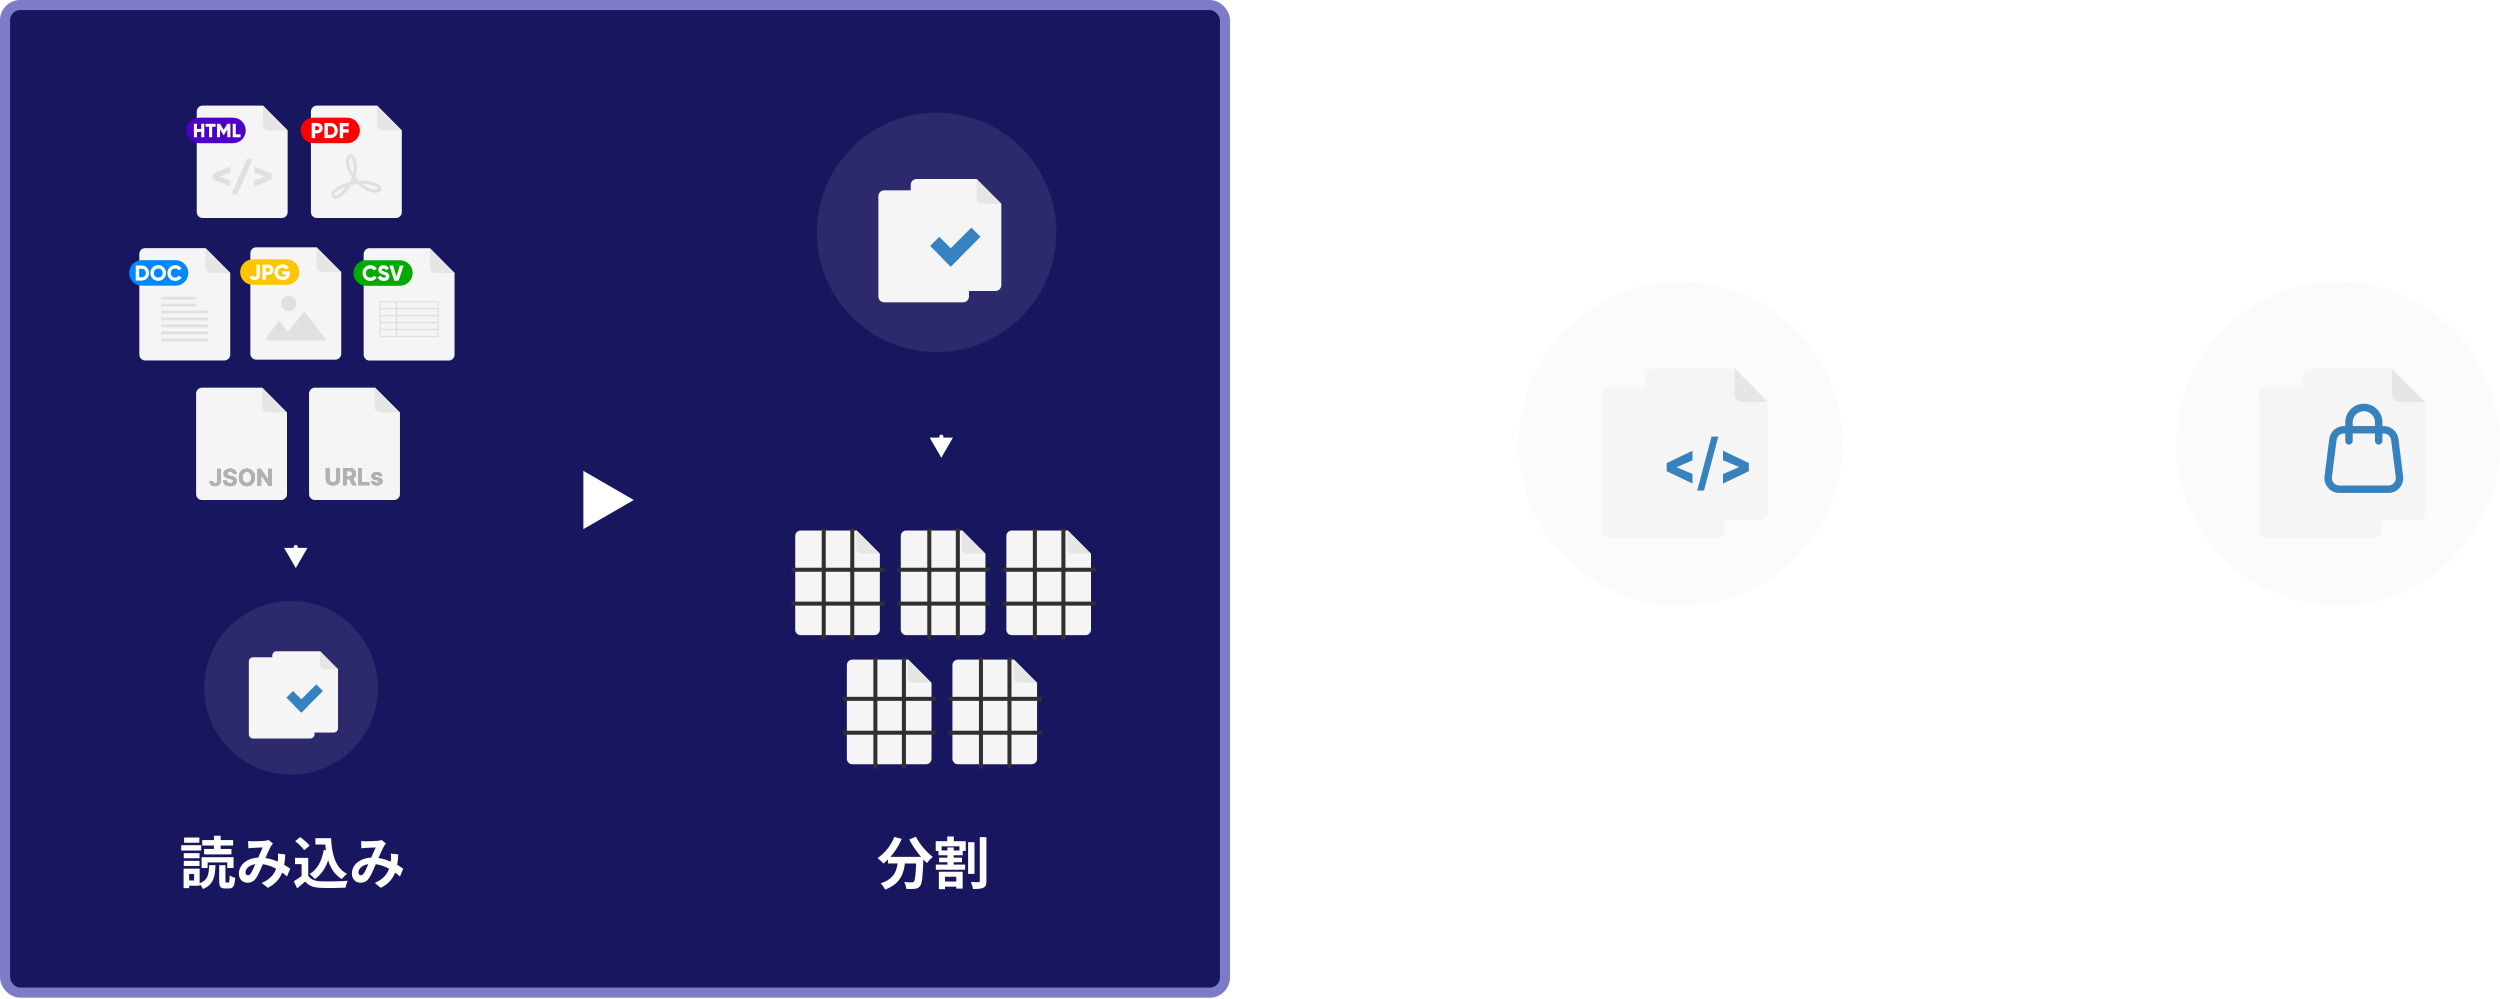 <svg width="1239" height="495" viewBox="0 0 1239 495" fill="none" xmlns="http://www.w3.org/2000/svg">
<rect x="2.5" y="2.5" width="604.611" height="489.437" rx="7.5" fill="#191660" stroke="#7E7BC9" stroke-width="5"/>
<path d="M691.048 247.8L666.048 233.366V262.234L691.048 247.8ZM666.617 250.3H668.548V245.3H666.617V250.3Z" fill="white"/>
<path d="M314.113 247.8L289.113 233.366V262.234L314.113 247.8ZM289.682 250.3H291.613V245.3H289.682V250.3Z" fill="white"/>
<path d="M999.343 247.8L974.343 233.366V262.234L999.343 247.8ZM974.912 250.3H976.843V245.3H974.912V250.3Z" fill="white"/>
<path d="M99.92 424.812H115.74V430.188H112.632V427.416H102.888V430.188H99.92V424.812ZM108.628 428.788H111.736V436.488C111.736 437.3 111.764 437.384 112.184 437.384C112.352 437.384 112.996 437.384 113.192 437.384C113.64 437.384 113.752 436.936 113.808 433.828C114.396 434.332 115.74 434.864 116.552 435.06C116.3 439.204 115.516 440.324 113.528 440.324C113.052 440.324 112.1 440.324 111.652 440.324C109.16 440.324 108.628 439.372 108.628 436.516V428.788ZM103.644 428.76H106.78C106.584 434.64 105.8 438.448 100.592 440.604C100.256 439.792 99.36 438.532 98.66 437.888C103.056 436.264 103.504 433.52 103.644 428.76ZM100.228 416.328H115.544V419.044H100.228V416.328ZM101.152 420.724H114.704V423.44H101.152V420.724ZM106.024 414.2H109.356V422.124H106.024V414.2ZM91.072 422.824H98.884V425.344H91.072V422.824ZM91.24 415.096H98.8V417.644H91.24V415.096ZM91.072 426.632H98.884V429.18H91.072V426.632ZM89.812 418.876H99.724V421.536H89.812V418.876ZM92.612 430.524H98.94V438.98H92.612V436.348H96.196V433.156H92.612V430.524ZM90.988 430.524H93.732V440.156H90.988V430.524ZM122.964 416.832C123.72 416.888 124.7 416.944 125.288 416.944C126.912 416.944 129.88 416.832 131.168 416.72C131.868 416.664 132.596 416.496 133.1 416.3L135.312 418.064C134.948 418.484 134.612 418.848 134.388 419.212C133.436 420.808 131.924 424.42 130.664 427.332C129.544 429.908 128.2 433.24 127.052 435.004C125.932 436.712 124.616 437.468 122.684 437.468C120.248 437.468 118.4 435.788 118.4 432.932C118.4 428.452 122.684 425.008 128.676 425.008C135.2 425.008 140.912 428.48 143.852 430.496L142.228 434.388C138.784 431.336 133.856 428.144 128.088 428.144C124 428.144 121.648 430.356 121.648 432.4C121.648 433.324 122.18 433.8 122.852 433.8C123.412 433.8 123.776 433.548 124.308 432.848C125.232 431.476 126.24 428.9 127.248 426.688C128.228 424.476 129.376 421.732 130.216 419.996C129.096 420.024 126.66 420.108 125.4 420.192C124.812 420.22 123.832 420.332 123.104 420.416L122.964 416.832ZM141.388 423.44C140.996 431.392 139.428 436.544 132.736 440.016L129.74 437.58C136.656 434.612 137.496 429.376 137.748 426.1C137.804 425.008 137.832 423.888 137.72 423.02L141.388 423.44ZM156.312 415.404H162.22V418.568H156.312V415.404ZM160.54 415.404H164.068C164.488 423.384 166.168 430.132 172.02 433.1C171.236 433.632 170.004 434.864 169.388 435.648C163.424 432.092 161.576 425.036 161.072 416.888H160.54V415.404ZM160.428 421.228L163.9 421.732C162.668 428.032 160.176 432.792 156.032 435.676C155.528 435.032 154.212 433.716 153.456 433.156C157.376 430.804 159.532 426.632 160.428 421.228ZM152.756 425.148V435.452H149.48V428.256H146.204V425.148H152.756ZM152.756 433.996C153.876 435.844 156.004 436.656 158.916 436.768C162.192 436.908 168.548 436.824 172.328 436.516C171.964 437.3 171.404 438.924 171.264 439.932C167.876 440.1 162.22 440.156 158.86 440.016C155.416 439.876 153.092 439.064 151.272 436.88C150.04 437.972 148.78 439.036 147.268 440.268L145.616 436.768C146.876 435.984 148.388 435.004 149.676 433.996H152.756ZM146.26 416.888L148.752 414.872C150.432 416.048 152.476 417.812 153.456 419.128L150.768 421.34C149.928 420.024 147.912 418.148 146.26 416.888ZM178.964 416.832C179.72 416.888 180.7 416.944 181.288 416.944C182.912 416.944 185.88 416.832 187.168 416.72C187.868 416.664 188.596 416.496 189.1 416.3L191.312 418.064C190.948 418.484 190.612 418.848 190.388 419.212C189.436 420.808 187.924 424.42 186.664 427.332C185.544 429.908 184.2 433.24 183.052 435.004C181.932 436.712 180.616 437.468 178.684 437.468C176.248 437.468 174.4 435.788 174.4 432.932C174.4 428.452 178.684 425.008 184.676 425.008C191.2 425.008 196.912 428.48 199.852 430.496L198.228 434.388C194.784 431.336 189.856 428.144 184.088 428.144C180 428.144 177.648 430.356 177.648 432.4C177.648 433.324 178.18 433.8 178.852 433.8C179.412 433.8 179.776 433.548 180.308 432.848C181.232 431.476 182.24 428.9 183.248 426.688C184.228 424.476 185.376 421.732 186.216 419.996C185.096 420.024 182.66 420.108 181.4 420.192C180.812 420.22 179.832 420.332 179.104 420.416L178.964 416.832ZM197.388 423.44C196.996 431.392 195.428 436.544 188.736 440.016L185.74 437.58C192.656 434.612 193.496 429.376 193.748 426.1C193.804 425.008 193.832 423.888 193.72 423.02L197.388 423.44Z" fill="white"/>
<path d="M440.086 424.667H455.234V427.943H440.086V424.667ZM454.142 424.667H457.67C457.67 424.667 457.642 425.703 457.614 426.123C457.306 434.635 456.97 437.967 455.99 439.115C455.29 440.067 454.506 440.319 453.442 440.487C452.462 440.627 450.838 440.599 449.186 440.543C449.13 439.563 448.682 438.107 448.066 437.155C449.634 437.295 451.09 437.323 451.79 437.323C452.294 437.323 452.602 437.239 452.91 436.931C453.582 436.203 453.89 433.067 454.142 425.283V424.667ZM443.25 414.755L446.89 415.819C444.79 420.691 441.374 425.199 437.846 427.971C437.202 427.243 435.746 425.899 434.934 425.255C438.462 422.931 441.57 419.011 443.25 414.755ZM453.918 414.699C455.682 418.255 459.21 422.343 462.29 424.695C461.366 425.423 460.078 426.795 459.434 427.747C456.27 424.835 452.826 420.299 450.614 416.015L453.918 414.699ZM445.098 425.619H448.738C448.206 431.919 447.002 437.771 438.658 440.879C438.238 439.955 437.258 438.527 436.474 437.799C443.978 435.335 444.65 430.603 445.098 425.619ZM479.79 417.387H482.954V433.095H479.79V417.387ZM485.586 414.895H488.862V436.567C488.862 438.471 488.498 439.395 487.406 439.927C486.286 440.487 484.55 440.599 482.226 440.599C482.114 439.647 481.61 438.107 481.162 437.127C482.758 437.211 484.382 437.211 484.942 437.211C485.418 437.183 485.586 437.043 485.586 436.567V414.895ZM466.742 436.903H475.394V439.423H466.742V436.903ZM463.802 428.503H478.306V431.051H463.802V428.503ZM465.118 421.503H477.13V423.883H465.118V421.503ZM465.398 425.059H476.766V427.299H465.398V425.059ZM469.458 414.559H472.706V418.311H469.458V414.559ZM469.542 419.991H472.65V429.847H469.542V419.991ZM465.314 432.031H477.102V440.403H473.938V434.523H468.338V440.683H465.314V432.031ZM463.746 416.911H478.614V421.727H475.506V419.431H466.686V421.727H463.746V416.911Z" fill="white"/>
<path d="M147.586 271.068C147.586 270.515 147.138 270.068 146.586 270.068C146.034 270.068 145.586 270.515 145.586 271.068L147.586 271.068ZM146.586 281.538L152.359 271.538L140.812 271.538L146.586 281.538ZM145.586 271.068L145.586 272.538L147.586 272.538L147.586 271.068L145.586 271.068Z" fill="white"/>
<path d="M154.094 55.253V105.13C154.094 106.732 155.385 108.03 156.98 108.03H196.253C197.847 108.03 199.139 106.732 199.139 105.13V64.651L186.897 52.352H156.98C155.385 52.352 154.094 53.65 154.094 55.253Z" fill="#F5F5F5"/>
<g opacity="0.5">
<path d="M166.399 98.507C165.597 98.507 164.853 98.139 164.451 97.464C163.841 96.438 164.049 94.756 166.462 93.116L166.609 93.016C167.539 92.381 167.852 92.168 169.478 91.522C170.538 91.101 171.783 90.673 173.163 90.321C173.614 89.563 174.034 88.736 174.381 87.856C172.454 85.121 171.366 82.231 171.366 79.796C171.366 79.055 171.559 78.309 171.912 77.698C172.323 76.983 172.903 76.54 173.542 76.45C174.261 76.349 175.595 76.621 176.434 79.576C177.259 82.484 176.973 85.21 176.177 87.597C176.226 87.662 176.276 87.727 176.327 87.791C176.818 88.417 177.337 89.005 177.877 89.556C179.485 89.451 181.174 89.507 182.892 89.806C186.32 90.405 188.543 91.587 188.993 93.049C189.188 93.687 189.027 94.318 188.548 94.784C187.59 95.717 185.55 95.801 183.221 95.002C181.215 94.313 179.145 92.983 177.281 91.214C176.194 91.32 175.153 91.501 174.172 91.726C173.057 93.47 171.836 94.833 170.991 95.682C170.187 96.49 169.27 97.348 167.694 98.179C167.275 98.4 166.828 98.506 166.398 98.506L166.399 98.507ZM171.738 92.409C171.138 92.606 170.579 92.812 170.064 93.017C168.6 93.598 168.391 93.743 167.503 94.346L167.356 94.447C166.351 95.13 165.501 96.104 165.821 96.641C165.976 96.903 166.453 97.023 166.951 96.761C168.328 96.035 169.113 95.301 169.86 94.55C170.375 94.032 171.045 93.307 171.736 92.411L171.738 92.409ZM179.598 91.116C180.947 92.194 182.363 93.011 183.738 93.485C185.812 94.197 187.107 93.954 187.435 93.635C187.484 93.587 187.482 93.578 187.465 93.526C187.297 92.979 185.868 91.959 182.618 91.392C181.597 91.214 180.586 91.129 179.598 91.117V91.116ZM175.497 89.313C175.409 89.504 175.318 89.693 175.226 89.878C175.446 89.84 175.667 89.805 175.89 89.771C175.756 89.621 175.626 89.468 175.497 89.313ZM173.773 78.042C173.773 78.042 173.766 78.042 173.763 78.042C173.482 78.082 172.963 78.833 172.963 79.798C172.963 81.614 173.69 83.758 175.001 85.892C175.427 84.077 175.487 82.092 174.898 80.017C174.426 78.356 173.908 78.041 173.773 78.041V78.042Z" fill="#CBCBCB"/>
</g>
<path d="M186.896 52.352L199.137 64.651H189.686C188.146 64.651 186.896 63.396 186.896 61.848V52.352Z" fill="#E6E6E6"/>
<path d="M172.067 58.328H155.324C151.848 58.328 149.029 61.16 149.029 64.653C149.029 68.146 151.848 70.978 155.324 70.978H172.067C175.543 70.978 178.361 68.146 178.361 64.653C178.361 61.16 175.543 58.328 172.067 58.328Z" fill="#FF0000"/>
<path d="M159.931 63.514C159.931 64.942 158.787 66.091 157.313 66.091H156.192V68.453H154.482V60.939H157.313C158.788 60.939 159.931 62.088 159.931 63.516V63.514ZM158.221 63.514C158.221 62.967 157.836 62.547 157.313 62.547H156.192V64.48H157.313C157.836 64.48 158.221 64.062 158.221 63.513V63.514Z" fill="white"/>
<path d="M167.408 64.694C167.408 66.819 165.838 68.451 163.776 68.451H160.785V60.937H163.776C165.838 60.937 167.408 62.569 167.408 64.694ZM165.763 64.694C165.763 63.407 164.952 62.59 163.776 62.59H162.494V66.797H163.776C164.95 66.797 165.763 65.982 165.763 64.693V64.694Z" fill="white"/>
<path d="M170.078 62.592V64.041H172.857V65.694H170.078V68.453H168.369V60.939H172.909V62.592H170.078Z" fill="white"/>
<path d="M124.076 125.462V175.339C124.076 176.942 125.368 178.24 126.963 178.24H166.235C167.83 178.24 169.122 176.942 169.122 175.339V134.863L156.881 122.563H126.964C125.369 122.563 124.078 123.861 124.078 125.464L124.076 125.462Z" fill="#F5F5F5"/>
<path d="M156.879 122.562L169.12 134.861H159.669C158.128 134.861 156.879 133.606 156.879 132.058V122.562Z" fill="#E6E6E6"/>
<path d="M142.049 128.536H125.306C121.83 128.536 119.012 131.368 119.012 134.861C119.012 138.354 121.83 141.186 125.306 141.186H142.049C145.526 141.186 148.344 138.354 148.344 134.861C148.344 131.368 145.526 128.536 142.049 128.536Z" fill="#FFC500"/>
<path d="M123.625 137.351L125.11 136.492C125.344 136.909 125.59 137.136 126.167 137.136C126.916 137.136 127.14 136.706 127.14 136.246V131.147H128.849V136.246C128.849 137.898 127.695 138.811 126.157 138.811C124.971 138.811 124.117 138.306 123.625 137.351Z" fill="white"/>
<path d="M135.526 133.724C135.526 135.151 134.382 136.3 132.909 136.3H131.787V138.662H130.078V131.149H132.909C134.384 131.149 135.526 132.298 135.526 133.725V133.724ZM133.817 133.724C133.817 133.176 133.432 132.757 132.909 132.757H131.787V134.689H132.909C133.432 134.689 133.817 134.271 133.817 133.722V133.724Z" fill="white"/>
<path d="M143.73 135.119C143.73 137.416 142.138 138.811 140.044 138.811C137.693 138.811 136.006 137.071 136.006 134.914C136.006 132.757 137.725 130.995 139.926 130.995C141.357 130.995 142.566 131.703 143.195 132.713L141.743 133.55C141.432 133.056 140.76 132.67 139.916 132.67C138.655 132.67 137.715 133.604 137.715 134.924C137.715 136.244 138.613 137.136 140.066 137.136C141.059 137.136 141.71 136.696 141.978 135.977H139.981V134.474H143.73V135.119Z" fill="white"/>
<g opacity="0.5">
<path d="M161.895 168.717L150.883 154.429L142.509 164.566L138.321 158.636L131.305 168.717H161.895Z" fill="#CBCBCB"/>
<path d="M143.887 154.143C145.918 153.667 147.181 151.627 146.707 149.585C146.233 147.544 144.202 146.275 142.171 146.752C140.139 147.228 138.876 149.268 139.35 151.31C139.824 153.351 141.855 154.62 143.887 154.143Z" fill="#CBCBCB"/>
</g>
<path d="M180.234 125.906V175.783C180.234 177.386 181.526 178.684 183.121 178.684H222.393C223.988 178.684 225.28 177.386 225.28 175.783V135.307L213.039 123.007H183.122C181.528 123.007 180.236 124.305 180.236 125.908L180.234 125.906Z" fill="#F5F5F5"/>
<path d="M213.037 123.006L225.278 135.305H215.827C214.286 135.305 213.037 134.05 213.037 132.502V123.006Z" fill="#E6E6E6"/>
<path d="M198.207 128.982H181.465C177.988 128.982 175.17 131.814 175.17 135.307C175.17 138.8 177.988 141.631 181.465 141.631H198.207C201.684 141.631 204.502 138.8 204.502 135.307C204.502 131.814 201.684 128.982 198.207 128.982Z" fill="#00AA00"/>
<path d="M179.664 135.348C179.664 133.136 181.299 131.441 183.552 131.441C184.909 131.441 186.105 132.118 186.757 133.18L185.282 134.04C184.951 133.46 184.31 133.117 183.551 133.117C182.226 133.117 181.372 134.007 181.372 135.349C181.372 136.691 182.227 137.582 183.551 137.582C184.31 137.582 184.961 137.239 185.282 136.659L186.757 137.518C186.115 138.581 184.919 139.258 183.552 139.258C181.299 139.258 179.664 137.561 179.664 135.351V135.348Z" fill="white"/>
<path d="M187.187 137.399L188.661 136.54C188.928 137.162 189.388 137.582 190.231 137.582C191.075 137.582 191.246 137.259 191.246 136.97C191.246 136.508 190.819 136.325 189.697 136.015C188.585 135.703 187.496 135.167 187.496 133.728C187.496 132.289 188.714 131.441 190.006 131.441C191.298 131.441 192.195 132.031 192.74 133.138L191.298 133.985C191.041 133.448 190.688 133.116 190.004 133.116C189.47 133.116 189.203 133.383 189.203 133.685C189.203 134.028 189.385 134.265 190.549 134.619C191.681 134.962 192.952 135.36 192.952 136.949C192.952 138.398 191.798 139.256 190.174 139.256C188.55 139.256 187.6 138.504 187.184 137.399H187.187Z" fill="white"/>
<path d="M192.955 131.591H194.825L196.482 137.12L198.138 131.591H200.008L197.573 139.105H195.394L192.958 131.591H192.955Z" fill="white"/>
<g opacity="0.5">
<path d="M196.525 153.25H188.423C188.25 153.25 188.109 153.108 188.109 152.935V149.475C188.109 149.301 188.25 149.16 188.423 149.16H196.525C196.698 149.16 196.838 149.301 196.838 149.475V152.935C196.838 153.108 196.698 153.25 196.525 153.25ZM188.736 152.621H196.213V149.79H188.736V152.621Z" fill="#CBCBCB"/>
<path d="M217.087 153.25H196.489C196.316 153.25 196.176 153.108 196.176 152.935V149.475C196.176 149.301 196.316 149.16 196.489 149.16H217.087C217.26 149.16 217.4 149.301 217.4 149.475V152.935C217.4 153.108 217.26 153.25 217.087 153.25ZM196.801 152.621H216.773V149.79H196.801V152.621Z" fill="#CBCBCB"/>
<path d="M196.525 156.709H188.423C188.25 156.709 188.109 156.568 188.109 156.394V152.935C188.109 152.761 188.25 152.62 188.423 152.62H196.525C196.698 152.62 196.838 152.761 196.838 152.935V156.394C196.838 156.568 196.698 156.709 196.525 156.709ZM188.736 156.081H196.213V153.249H188.736V156.081Z" fill="#CBCBCB"/>
<path d="M217.087 156.709H196.489C196.316 156.709 196.176 156.568 196.176 156.394V152.935C196.176 152.761 196.316 152.62 196.489 152.62H217.087C217.26 152.62 217.4 152.761 217.4 152.935V156.394C217.4 156.568 217.26 156.709 217.087 156.709ZM196.801 156.081H216.773V153.249H196.801V156.081Z" fill="#CBCBCB"/>
<path d="M196.525 160.169H188.423C188.25 160.169 188.109 160.027 188.109 159.854V156.394C188.109 156.22 188.25 156.079 188.423 156.079H196.525C196.698 156.079 196.838 156.22 196.838 156.394V159.854C196.838 160.027 196.698 160.169 196.525 160.169ZM188.736 159.54H196.213V156.709H188.736V159.54Z" fill="#CBCBCB"/>
<path d="M217.087 160.169H196.489C196.316 160.169 196.176 160.027 196.176 159.854V156.394C196.176 156.22 196.316 156.079 196.489 156.079H217.087C217.26 156.079 217.4 156.22 217.4 156.394V159.854C217.4 160.027 217.26 160.169 217.087 160.169ZM196.801 159.54H216.773V156.709H196.801V159.54Z" fill="#CBCBCB"/>
<path d="M196.525 163.63H188.423C188.25 163.63 188.109 163.488 188.109 163.315V159.855C188.109 159.682 188.25 159.54 188.423 159.54H196.525C196.698 159.54 196.838 159.682 196.838 159.855V163.315C196.838 163.488 196.698 163.63 196.525 163.63ZM188.736 163.001H196.213V160.17H188.736V163.001Z" fill="#CBCBCB"/>
<path d="M217.087 163.63H196.489C196.316 163.63 196.176 163.488 196.176 163.315V159.855C196.176 159.682 196.316 159.54 196.489 159.54H217.087C217.26 159.54 217.4 159.682 217.4 159.855V163.315C217.4 163.488 217.26 163.63 217.087 163.63ZM196.801 163.001H216.773V160.17H196.801V163.001Z" fill="#CBCBCB"/>
<path d="M196.525 167.089H188.423C188.25 167.089 188.109 166.948 188.109 166.775V163.315C188.109 163.141 188.25 163 188.423 163H196.525C196.698 163 196.838 163.141 196.838 163.315V166.775C196.838 166.948 196.698 167.089 196.525 167.089ZM188.736 166.461H196.213V163.63H188.736V166.461Z" fill="#CBCBCB"/>
<path d="M217.087 167.089H196.489C196.316 167.089 196.176 166.948 196.176 166.775V163.315C196.176 163.141 196.316 163 196.489 163H217.087C217.26 163 217.4 163.141 217.4 163.315V166.775C217.4 166.948 217.26 167.089 217.087 167.089ZM196.801 166.461H216.773V163.63H196.801V166.461Z" fill="#CBCBCB"/>
</g>
<path d="M69.049 125.868V175.745C69.049 177.348 70.341 178.646 71.936 178.646H111.208C112.803 178.646 114.094 177.348 114.094 175.745V135.269L101.853 122.969H71.936C70.341 122.969 69.049 124.267 69.049 125.87V125.868Z" fill="#F5F5F5"/>
<path d="M101.852 122.968L114.092 135.267H104.642C103.101 135.267 101.852 134.012 101.852 132.464V122.968Z" fill="#E6E6E6"/>
<path d="M87.022 128.942H70.279C66.803 128.942 63.984 131.774 63.984 135.267C63.984 138.76 66.803 141.592 70.279 141.592H87.022C90.498 141.592 93.317 138.76 93.317 135.267C93.317 131.774 90.498 128.942 87.022 128.942Z" fill="#0086FF"/>
<path d="M73.886 135.31C73.886 137.435 72.316 139.067 70.254 139.067H67.264V131.553H70.254C72.316 131.553 73.886 133.185 73.886 135.31ZM72.242 135.31C72.242 134.022 71.43 133.205 70.254 133.205H68.973V137.413H70.254C71.429 137.413 72.242 136.597 72.242 135.308V135.31Z" fill="white"/>
<path d="M74.525 135.31C74.525 133.098 76.267 131.403 78.414 131.403C80.561 131.403 82.302 133.1 82.302 135.31C82.302 137.52 80.561 139.217 78.414 139.217C76.267 139.217 74.525 137.52 74.525 135.31ZM80.593 135.31C80.593 133.968 79.631 133.077 78.414 133.077C77.197 133.077 76.234 133.968 76.234 135.31C76.234 136.652 77.197 137.542 78.414 137.542C79.631 137.542 80.593 136.652 80.593 135.31Z" fill="white"/>
<path d="M82.943 135.31C82.943 133.098 84.578 131.403 86.832 131.403C88.188 131.403 89.385 132.08 90.036 133.142L88.561 134.002C88.23 133.422 87.589 133.079 86.83 133.079C85.505 133.079 84.651 133.969 84.651 135.311C84.651 136.653 85.506 137.544 86.83 137.544C87.589 137.544 88.241 137.201 88.561 136.621L90.036 137.48C89.395 138.543 88.198 139.22 86.832 139.22C84.578 139.22 82.943 137.523 82.943 135.313V135.31Z" fill="white"/>
<g opacity="0.5">
<path d="M102.964 157.361H80.179C79.976 157.361 79.812 157.526 79.812 157.729V158.374C79.812 158.577 79.976 158.741 80.179 158.741H102.964C103.166 158.741 103.33 158.577 103.33 158.374V157.729C103.33 157.526 103.166 157.361 102.964 157.361Z" fill="#CBCBCB"/>
<path d="M102.964 153.924H80.179C79.976 153.924 79.812 154.088 79.812 154.291V154.937C79.812 155.141 79.976 155.305 80.179 155.305H102.964C103.166 155.305 103.33 155.141 103.33 154.937V154.291C103.33 154.088 103.166 153.924 102.964 153.924Z" fill="#CBCBCB"/>
<path d="M102.964 164.305H80.179C79.976 164.305 79.812 164.47 79.812 164.673V165.318C79.812 165.521 79.976 165.686 80.179 165.686H102.964C103.166 165.686 103.33 165.521 103.33 165.318V164.673C103.33 164.47 103.166 164.305 102.964 164.305Z" fill="#CBCBCB"/>
<path d="M102.964 167.741H80.179C79.976 167.741 79.812 167.906 79.812 168.109V168.754C79.812 168.957 79.976 169.122 80.179 169.122H102.964C103.166 169.122 103.33 168.957 103.33 168.754V168.109C103.33 167.906 103.166 167.741 102.964 167.741Z" fill="#CBCBCB"/>
<path d="M102.964 160.868H80.179C79.976 160.868 79.812 161.033 79.812 161.236V161.882C79.812 162.085 79.976 162.25 80.179 162.25H102.964C103.166 162.25 103.33 162.085 103.33 161.882V161.236C103.33 161.033 103.166 160.868 102.964 160.868Z" fill="#CBCBCB"/>
<path d="M96.885 150.487H80.179C79.976 150.487 79.812 150.652 79.812 150.855V151.5C79.812 151.703 79.976 151.868 80.179 151.868H96.885C97.087 151.868 97.251 151.703 97.251 151.5V150.855C97.251 150.652 97.087 150.487 96.885 150.487Z" fill="#CBCBCB"/>
<path d="M96.885 147.05H80.179C79.976 147.05 79.812 147.214 79.812 147.418V148.062C79.812 148.265 79.976 148.43 80.179 148.43H96.885C97.087 148.43 97.251 148.265 97.251 148.062V147.418C97.251 147.214 97.087 147.05 96.885 147.05Z" fill="#CBCBCB"/>
</g>
<path d="M97.514 55.253V105.13C97.514 106.732 98.805 108.03 100.4 108.03H139.672C141.267 108.03 142.559 106.732 142.559 105.13V64.651L130.318 52.352H100.4C98.805 52.352 97.514 53.65 97.514 55.253Z" fill="#F5F5F5"/>
<path d="M130.318 52.352L142.559 64.651H133.108C131.568 64.651 130.318 63.396 130.318 61.848V52.352Z" fill="#E6E6E6"/>
<path d="M115.487 58.328H98.744C95.267 58.328 92.449 61.16 92.449 64.653C92.449 68.146 95.267 70.978 98.744 70.978H115.487C118.963 70.978 121.781 68.146 121.781 64.653C121.781 61.16 118.963 58.328 115.487 58.328Z" fill="#4D00C8"/>
<path d="M101.246 61.35V68.039H99.724V65.383H97.631V68.039H96.109V61.35H97.631V63.91H99.724V61.35H101.246Z" fill="white"/>
<path d="M106.856 62.821H105.144V68.039H103.622V62.821H101.91V61.35H106.856V62.821Z" fill="white"/>
<path d="M114.182 68.039H112.66V64.15L110.939 66.989H110.768L109.047 64.15V68.039H107.525V61.35H109.047L110.854 64.322L112.662 61.35H114.183V68.039H114.182Z" fill="white"/>
<path d="M119.224 66.568V68.039H115.324V61.35H116.846V66.568H119.224Z" fill="white"/>
<g opacity="0.5">
<path d="M114.18 85.392L108.713 87.471L114.18 89.551V92.572L105.393 88.746V86.196L114.18 82.37V85.391V85.392Z" fill="#CBCBCB"/>
<path d="M114.68 96.301L122.49 78.642H125.397L117.587 96.301H114.68Z" fill="#CBCBCB"/>
<path d="M134.684 86.195V88.746L125.896 92.572V89.55L131.364 87.471L125.896 85.392V82.371L134.684 86.197V86.195Z" fill="#CBCBCB"/>
</g>
<path d="M97.191 195.025V244.902C97.191 246.504 98.483 247.802 100.078 247.802H139.35C140.945 247.802 142.237 246.504 142.237 244.902V204.425L129.996 192.126H100.08C98.485 192.126 97.193 193.424 97.193 195.026L97.191 195.025Z" fill="#F5F5F5"/>
<path d="M134.712 232.359V240.82H133.167L129.486 235.495H129.424V240.82H127.635V232.359H129.205L132.857 237.68H132.931V232.359H134.712Z" fill="#B1B1B1"/>
<path d="M134.712 232.359V240.82H133.167L129.486 235.495H129.424V240.82H127.635V232.359H129.205L132.857 237.68H132.931V232.359H134.712Z" fill="#B1B1B1"/>
<path d="M134.712 232.359V240.82H133.167L129.486 235.495H129.424V240.82H127.635V232.359H129.205L132.857 237.68H132.931V232.359H134.712Z" fill="#B1B1B1"/>
<path d="M134.712 232.359V240.82H133.167L129.486 235.495H129.424V240.82H127.635V232.359H129.205L132.857 237.68H132.931V232.359H134.712Z" fill="#B1B1B1"/>
<path d="M126.309 236.589C126.309 237.512 126.134 238.297 125.784 238.944C125.437 239.592 124.963 240.086 124.363 240.427C123.765 240.766 123.093 240.936 122.347 240.936C121.595 240.936 120.92 240.765 120.322 240.423C119.725 240.082 119.252 239.587 118.905 238.94C118.558 238.293 118.385 237.509 118.385 236.589C118.385 235.667 118.558 234.882 118.905 234.235C119.252 233.587 119.725 233.094 120.322 232.756C120.92 232.414 121.595 232.243 122.347 232.243C123.093 232.243 123.765 232.414 124.363 232.756C124.963 233.094 125.437 233.587 125.784 234.235C126.134 234.882 126.309 235.667 126.309 236.589ZM124.495 236.589C124.495 235.992 124.405 235.488 124.226 235.077C124.05 234.667 123.801 234.356 123.479 234.144C123.156 233.932 122.779 233.826 122.347 233.826C121.914 233.826 121.537 233.932 121.215 234.144C120.892 234.356 120.642 234.667 120.463 235.077C120.287 235.488 120.198 235.992 120.198 236.589C120.198 237.187 120.287 237.691 120.463 238.102C120.642 238.512 120.892 238.823 121.215 239.035C121.537 239.247 121.914 239.353 122.347 239.353C122.779 239.353 123.156 239.247 123.479 239.035C123.801 238.823 124.05 238.512 124.226 238.102C124.405 237.691 124.495 237.187 124.495 236.589Z" fill="#B1B1B1"/>
<path d="M126.309 236.589C126.309 237.512 126.134 238.297 125.784 238.944C125.437 239.592 124.963 240.086 124.363 240.427C123.765 240.766 123.093 240.936 122.347 240.936C121.595 240.936 120.92 240.765 120.322 240.423C119.725 240.082 119.252 239.587 118.905 238.94C118.558 238.293 118.385 237.509 118.385 236.589C118.385 235.667 118.558 234.882 118.905 234.235C119.252 233.587 119.725 233.094 120.322 232.756C120.92 232.414 121.595 232.243 122.347 232.243C123.093 232.243 123.765 232.414 124.363 232.756C124.963 233.094 125.437 233.587 125.784 234.235C126.134 234.882 126.309 235.667 126.309 236.589ZM124.495 236.589C124.495 235.992 124.405 235.488 124.226 235.077C124.05 234.667 123.801 234.356 123.479 234.144C123.156 233.932 122.779 233.826 122.347 233.826C121.914 233.826 121.537 233.932 121.215 234.144C120.892 234.356 120.642 234.667 120.463 235.077C120.287 235.488 120.198 235.992 120.198 236.589C120.198 237.187 120.287 237.691 120.463 238.102C120.642 238.512 120.892 238.823 121.215 239.035C121.537 239.247 121.914 239.353 122.347 239.353C122.779 239.353 123.156 239.247 123.479 239.035C123.801 238.823 124.05 238.512 124.226 238.102C124.405 237.691 124.495 237.187 124.495 236.589Z" fill="#B1B1B1"/>
<path d="M126.309 236.589C126.309 237.512 126.134 238.297 125.784 238.944C125.437 239.592 124.963 240.086 124.363 240.427C123.765 240.766 123.093 240.936 122.347 240.936C121.595 240.936 120.92 240.765 120.322 240.423C119.725 240.082 119.252 239.587 118.905 238.94C118.558 238.293 118.385 237.509 118.385 236.589C118.385 235.667 118.558 234.882 118.905 234.235C119.252 233.587 119.725 233.094 120.322 232.756C120.92 232.414 121.595 232.243 122.347 232.243C123.093 232.243 123.765 232.414 124.363 232.756C124.963 233.094 125.437 233.587 125.784 234.235C126.134 234.882 126.309 235.667 126.309 236.589ZM124.495 236.589C124.495 235.992 124.405 235.488 124.226 235.077C124.05 234.667 123.801 234.356 123.479 234.144C123.156 233.932 122.779 233.826 122.347 233.826C121.914 233.826 121.537 233.932 121.215 234.144C120.892 234.356 120.642 234.667 120.463 235.077C120.287 235.488 120.198 235.992 120.198 236.589C120.198 237.187 120.287 237.691 120.463 238.102C120.642 238.512 120.892 238.823 121.215 239.035C121.537 239.247 121.914 239.353 122.347 239.353C122.779 239.353 123.156 239.247 123.479 239.035C123.801 238.823 124.05 238.512 124.226 238.102C124.405 237.691 124.495 237.187 124.495 236.589Z" fill="#B1B1B1"/>
<path d="M126.309 236.589C126.309 237.512 126.134 238.297 125.784 238.944C125.437 239.592 124.963 240.086 124.363 240.427C123.765 240.766 123.093 240.936 122.347 240.936C121.595 240.936 120.92 240.765 120.322 240.423C119.725 240.082 119.252 239.587 118.905 238.94C118.558 238.293 118.385 237.509 118.385 236.589C118.385 235.667 118.558 234.882 118.905 234.235C119.252 233.587 119.725 233.094 120.322 232.756C120.92 232.414 121.595 232.243 122.347 232.243C123.093 232.243 123.765 232.414 124.363 232.756C124.963 233.094 125.437 233.587 125.784 234.235C126.134 234.882 126.309 235.667 126.309 236.589ZM124.495 236.589C124.495 235.992 124.405 235.488 124.226 235.077C124.05 234.667 123.801 234.356 123.479 234.144C123.156 233.932 122.779 233.826 122.347 233.826C121.914 233.826 121.537 233.932 121.215 234.144C120.892 234.356 120.642 234.667 120.463 235.077C120.287 235.488 120.198 235.992 120.198 236.589C120.198 237.187 120.287 237.691 120.463 238.102C120.642 238.512 120.892 238.823 121.215 239.035C121.537 239.247 121.914 239.353 122.347 239.353C122.779 239.353 123.156 239.247 123.479 239.035C123.801 238.823 124.05 238.512 124.226 238.102C124.405 237.691 124.495 237.187 124.495 236.589Z" fill="#B1B1B1"/>
<path d="M115.501 234.792C115.468 234.459 115.326 234.2 115.076 234.016C114.825 233.831 114.485 233.739 114.055 233.739C113.763 233.739 113.517 233.78 113.316 233.863C113.115 233.943 112.96 234.054 112.853 234.197C112.748 234.341 112.696 234.503 112.696 234.685C112.691 234.836 112.722 234.969 112.791 235.082C112.863 235.194 112.96 235.292 113.084 235.375C113.208 235.455 113.352 235.525 113.514 235.586C113.677 235.643 113.85 235.693 114.035 235.734L114.795 235.916C115.164 235.999 115.503 236.109 115.811 236.247C116.12 236.384 116.387 236.554 116.613 236.755C116.838 236.956 117.013 237.193 117.137 237.465C117.264 237.738 117.329 238.051 117.331 238.403C117.329 238.921 117.196 239.37 116.935 239.75C116.676 240.127 116.301 240.421 115.811 240.63C115.324 240.836 114.736 240.94 114.047 240.94C113.364 240.94 112.769 240.835 112.262 240.626C111.758 240.416 111.364 240.107 111.081 239.696C110.8 239.283 110.652 238.772 110.639 238.163H112.37C112.389 238.447 112.47 238.684 112.613 238.874C112.759 239.061 112.954 239.203 113.196 239.3C113.441 239.393 113.718 239.44 114.026 239.44C114.329 239.44 114.592 239.396 114.815 239.308C115.041 239.22 115.216 239.097 115.34 238.94C115.464 238.783 115.526 238.603 115.526 238.399C115.526 238.209 115.47 238.049 115.357 237.92C115.246 237.79 115.084 237.68 114.869 237.589C114.657 237.498 114.397 237.416 114.088 237.341L113.167 237.11C112.454 236.936 111.89 236.665 111.477 236.296C111.064 235.927 110.859 235.43 110.862 234.805C110.859 234.292 110.995 233.845 111.271 233.462C111.549 233.079 111.93 232.78 112.415 232.566C112.9 232.351 113.451 232.243 114.068 232.243C114.696 232.243 115.244 232.351 115.712 232.566C116.183 232.78 116.549 233.079 116.811 233.462C117.073 233.845 117.207 234.288 117.216 234.792H115.501Z" fill="#B1B1B1"/>
<path d="M115.501 234.792C115.468 234.459 115.326 234.2 115.076 234.016C114.825 233.831 114.485 233.739 114.055 233.739C113.763 233.739 113.517 233.78 113.316 233.863C113.115 233.943 112.96 234.054 112.853 234.197C112.748 234.341 112.696 234.503 112.696 234.685C112.691 234.836 112.722 234.969 112.791 235.082C112.863 235.194 112.96 235.292 113.084 235.375C113.208 235.455 113.352 235.525 113.514 235.586C113.677 235.643 113.85 235.693 114.035 235.734L114.795 235.916C115.164 235.999 115.503 236.109 115.811 236.247C116.12 236.384 116.387 236.554 116.613 236.755C116.838 236.956 117.013 237.193 117.137 237.465C117.264 237.738 117.329 238.051 117.331 238.403C117.329 238.921 117.196 239.37 116.935 239.75C116.676 240.127 116.301 240.421 115.811 240.63C115.324 240.836 114.736 240.94 114.047 240.94C113.364 240.94 112.769 240.835 112.262 240.626C111.758 240.416 111.364 240.107 111.081 239.696C110.8 239.283 110.652 238.772 110.639 238.163H112.37C112.389 238.447 112.47 238.684 112.613 238.874C112.759 239.061 112.954 239.203 113.196 239.3C113.441 239.393 113.718 239.44 114.026 239.44C114.329 239.44 114.592 239.396 114.815 239.308C115.041 239.22 115.216 239.097 115.34 238.94C115.464 238.783 115.526 238.603 115.526 238.399C115.526 238.209 115.47 238.049 115.357 237.92C115.246 237.79 115.084 237.68 114.869 237.589C114.657 237.498 114.397 237.416 114.088 237.341L113.167 237.11C112.454 236.936 111.89 236.665 111.477 236.296C111.064 235.927 110.859 235.43 110.862 234.805C110.859 234.292 110.995 233.845 111.271 233.462C111.549 233.079 111.93 232.78 112.415 232.566C112.9 232.351 113.451 232.243 114.068 232.243C114.696 232.243 115.244 232.351 115.712 232.566C116.183 232.78 116.549 233.079 116.811 233.462C117.073 233.845 117.207 234.288 117.216 234.792H115.501Z" fill="#B1B1B1"/>
<path d="M115.501 234.792C115.468 234.459 115.326 234.2 115.076 234.016C114.825 233.831 114.485 233.739 114.055 233.739C113.763 233.739 113.517 233.78 113.316 233.863C113.115 233.943 112.96 234.054 112.853 234.197C112.748 234.341 112.696 234.503 112.696 234.685C112.691 234.836 112.722 234.969 112.791 235.082C112.863 235.194 112.96 235.292 113.084 235.375C113.208 235.455 113.352 235.525 113.514 235.586C113.677 235.643 113.85 235.693 114.035 235.734L114.795 235.916C115.164 235.999 115.503 236.109 115.811 236.247C116.12 236.384 116.387 236.554 116.613 236.755C116.838 236.956 117.013 237.193 117.137 237.465C117.264 237.738 117.329 238.051 117.331 238.403C117.329 238.921 117.196 239.37 116.935 239.75C116.676 240.127 116.301 240.421 115.811 240.63C115.324 240.836 114.736 240.94 114.047 240.94C113.364 240.94 112.769 240.835 112.262 240.626C111.758 240.416 111.364 240.107 111.081 239.696C110.8 239.283 110.652 238.772 110.639 238.163H112.37C112.389 238.447 112.47 238.684 112.613 238.874C112.759 239.061 112.954 239.203 113.196 239.3C113.441 239.393 113.718 239.44 114.026 239.44C114.329 239.44 114.592 239.396 114.815 239.308C115.041 239.22 115.216 239.097 115.34 238.94C115.464 238.783 115.526 238.603 115.526 238.399C115.526 238.209 115.47 238.049 115.357 237.92C115.246 237.79 115.084 237.68 114.869 237.589C114.657 237.498 114.397 237.416 114.088 237.341L113.167 237.11C112.454 236.936 111.89 236.665 111.477 236.296C111.064 235.927 110.859 235.43 110.862 234.805C110.859 234.292 110.995 233.845 111.271 233.462C111.549 233.079 111.93 232.78 112.415 232.566C112.9 232.351 113.451 232.243 114.068 232.243C114.696 232.243 115.244 232.351 115.712 232.566C116.183 232.78 116.549 233.079 116.811 233.462C117.073 233.845 117.207 234.288 117.216 234.792H115.501Z" fill="#B1B1B1"/>
<path d="M115.501 234.792C115.468 234.459 115.326 234.2 115.076 234.016C114.825 233.831 114.485 233.739 114.055 233.739C113.763 233.739 113.517 233.78 113.316 233.863C113.115 233.943 112.96 234.054 112.853 234.197C112.748 234.341 112.696 234.503 112.696 234.685C112.691 234.836 112.722 234.969 112.791 235.082C112.863 235.194 112.96 235.292 113.084 235.375C113.208 235.455 113.352 235.525 113.514 235.586C113.677 235.643 113.85 235.693 114.035 235.734L114.795 235.916C115.164 235.999 115.503 236.109 115.811 236.247C116.12 236.384 116.387 236.554 116.613 236.755C116.838 236.956 117.013 237.193 117.137 237.465C117.264 237.738 117.329 238.051 117.331 238.403C117.329 238.921 117.196 239.37 116.935 239.75C116.676 240.127 116.301 240.421 115.811 240.63C115.324 240.836 114.736 240.94 114.047 240.94C113.364 240.94 112.769 240.835 112.262 240.626C111.758 240.416 111.364 240.107 111.081 239.696C110.8 239.283 110.652 238.772 110.639 238.163H112.37C112.389 238.447 112.47 238.684 112.613 238.874C112.759 239.061 112.954 239.203 113.196 239.3C113.441 239.393 113.718 239.44 114.026 239.44C114.329 239.44 114.592 239.396 114.815 239.308C115.041 239.22 115.216 239.097 115.34 238.94C115.464 238.783 115.526 238.603 115.526 238.399C115.526 238.209 115.47 238.049 115.357 237.92C115.246 237.79 115.084 237.68 114.869 237.589C114.657 237.498 114.397 237.416 114.088 237.341L113.167 237.11C112.454 236.936 111.89 236.665 111.477 236.296C111.064 235.927 110.859 235.43 110.862 234.805C110.859 234.292 110.995 233.845 111.271 233.462C111.549 233.079 111.93 232.78 112.415 232.566C112.9 232.351 113.451 232.243 114.068 232.243C114.696 232.243 115.244 232.351 115.712 232.566C116.183 232.78 116.549 233.079 116.811 233.462C117.073 233.845 117.207 234.288 117.216 234.792H115.501Z" fill="#B1B1B1"/>
<path d="M107.663 232.359H109.431V238.258C109.431 238.804 109.309 239.277 109.063 239.68C108.821 240.082 108.484 240.392 108.051 240.609C107.619 240.827 107.116 240.936 106.543 240.936C106.034 240.936 105.571 240.846 105.155 240.667C104.742 240.485 104.414 240.21 104.172 239.841C103.93 239.469 103.81 239.002 103.813 238.44H105.593C105.599 238.663 105.644 238.855 105.729 239.014C105.818 239.171 105.937 239.293 106.089 239.378C106.243 239.461 106.425 239.502 106.634 239.502C106.855 239.502 107.04 239.455 107.192 239.361C107.346 239.265 107.463 239.125 107.543 238.94C107.623 238.756 107.663 238.528 107.663 238.258V232.359Z" fill="#B1B1B1"/>
<path d="M107.663 232.359H109.431V238.258C109.431 238.804 109.309 239.277 109.063 239.68C108.821 240.082 108.484 240.392 108.051 240.609C107.619 240.827 107.116 240.936 106.543 240.936C106.034 240.936 105.571 240.846 105.155 240.667C104.742 240.485 104.414 240.21 104.172 239.841C103.93 239.469 103.81 239.002 103.813 238.44H105.593C105.599 238.663 105.644 238.855 105.729 239.014C105.818 239.171 105.937 239.293 106.089 239.378C106.243 239.461 106.425 239.502 106.634 239.502C106.855 239.502 107.04 239.455 107.192 239.361C107.346 239.265 107.463 239.125 107.543 238.94C107.623 238.756 107.663 238.528 107.663 238.258V232.359Z" fill="#B1B1B1"/>
<path d="M107.663 232.359H109.431V238.258C109.431 238.804 109.309 239.277 109.063 239.68C108.821 240.082 108.484 240.392 108.051 240.609C107.619 240.827 107.116 240.936 106.543 240.936C106.034 240.936 105.571 240.846 105.155 240.667C104.742 240.485 104.414 240.21 104.172 239.841C103.93 239.469 103.81 239.002 103.813 238.44H105.593C105.599 238.663 105.644 238.855 105.729 239.014C105.818 239.171 105.937 239.293 106.089 239.378C106.243 239.461 106.425 239.502 106.634 239.502C106.855 239.502 107.04 239.455 107.192 239.361C107.346 239.265 107.463 239.125 107.543 238.94C107.623 238.756 107.663 238.528 107.663 238.258V232.359Z" fill="#B1B1B1"/>
<path d="M107.663 232.359H109.431V238.258C109.431 238.804 109.309 239.277 109.063 239.68C108.821 240.082 108.484 240.392 108.051 240.609C107.619 240.827 107.116 240.936 106.543 240.936C106.034 240.936 105.571 240.846 105.155 240.667C104.742 240.485 104.414 240.21 104.172 239.841C103.93 239.469 103.81 239.002 103.813 238.44H105.593C105.599 238.663 105.644 238.855 105.729 239.014C105.818 239.171 105.937 239.293 106.089 239.378C106.243 239.461 106.425 239.502 106.634 239.502C106.855 239.502 107.04 239.455 107.192 239.361C107.346 239.265 107.463 239.125 107.543 238.94C107.623 238.756 107.663 238.528 107.663 238.258V232.359Z" fill="#B1B1B1"/>
<path d="M129.85 192.124L142.09 204.423H132.64C131.099 204.423 129.85 203.168 129.85 201.62V192.124Z" fill="#E6E6E6"/>
<path d="M153.172 195.025V244.902C153.172 246.504 154.464 247.802 156.059 247.802H195.331C196.926 247.802 198.217 246.504 198.217 244.902V204.425L185.977 192.126H156.06C154.465 192.126 153.173 193.424 153.173 195.026L153.172 195.025Z" fill="#F5F5F5"/>
<path d="M189.467 235.922L187.856 236.022C187.828 235.884 187.769 235.76 187.678 235.65C187.587 235.537 187.467 235.447 187.319 235.381C187.173 235.312 186.998 235.278 186.794 235.278C186.521 235.278 186.291 235.336 186.104 235.451C185.917 235.564 185.823 235.716 185.823 235.906C185.823 236.057 185.884 236.185 186.005 236.29C186.126 236.395 186.334 236.479 186.629 236.542L187.777 236.773C188.394 236.9 188.854 237.104 189.157 237.385C189.46 237.666 189.612 238.035 189.612 238.492C189.612 238.908 189.489 239.273 189.244 239.587C189.002 239.901 188.668 240.146 188.244 240.322C187.823 240.496 187.337 240.583 186.786 240.583C185.946 240.583 185.276 240.408 184.778 240.058C184.282 239.705 183.992 239.226 183.906 238.62L185.637 238.529C185.69 238.785 185.816 238.981 186.017 239.116C186.218 239.248 186.476 239.314 186.79 239.314C187.098 239.314 187.346 239.255 187.534 239.137C187.724 239.015 187.82 238.86 187.823 238.67C187.82 238.51 187.753 238.379 187.62 238.277C187.488 238.173 187.284 238.093 187.009 238.038L185.91 237.819C185.29 237.695 184.829 237.48 184.526 237.174C184.226 236.868 184.076 236.479 184.076 236.005C184.076 235.597 184.186 235.246 184.406 234.952C184.629 234.657 184.942 234.43 185.344 234.27C185.749 234.11 186.223 234.03 186.765 234.03C187.567 234.03 188.197 234.2 188.657 234.538C189.12 234.877 189.39 235.339 189.467 235.922Z" fill="#B1B1B1"/>
<path d="M189.467 235.922L187.856 236.022C187.828 235.884 187.769 235.76 187.678 235.65C187.587 235.537 187.467 235.447 187.319 235.381C187.173 235.312 186.998 235.278 186.794 235.278C186.521 235.278 186.291 235.336 186.104 235.451C185.917 235.564 185.823 235.716 185.823 235.906C185.823 236.057 185.884 236.185 186.005 236.29C186.126 236.395 186.334 236.479 186.629 236.542L187.777 236.773C188.394 236.9 188.854 237.104 189.157 237.385C189.46 237.666 189.612 238.035 189.612 238.492C189.612 238.908 189.489 239.273 189.244 239.587C189.002 239.901 188.668 240.146 188.244 240.322C187.823 240.496 187.337 240.583 186.786 240.583C185.946 240.583 185.276 240.408 184.778 240.058C184.282 239.705 183.992 239.226 183.906 238.62L185.637 238.529C185.69 238.785 185.816 238.981 186.017 239.116C186.218 239.248 186.476 239.314 186.79 239.314C187.098 239.314 187.346 239.255 187.534 239.137C187.724 239.015 187.82 238.86 187.823 238.67C187.82 238.51 187.753 238.379 187.62 238.277C187.488 238.173 187.284 238.093 187.009 238.038L185.91 237.819C185.29 237.695 184.829 237.48 184.526 237.174C184.226 236.868 184.076 236.479 184.076 236.005C184.076 235.597 184.186 235.246 184.406 234.952C184.629 234.657 184.942 234.43 185.344 234.27C185.749 234.11 186.223 234.03 186.765 234.03C187.567 234.03 188.197 234.2 188.657 234.538C189.12 234.877 189.39 235.339 189.467 235.922Z" fill="#B1B1B1"/>
<path d="M189.467 235.922L187.856 236.022C187.828 235.884 187.769 235.76 187.678 235.65C187.587 235.537 187.467 235.447 187.319 235.381C187.173 235.312 186.998 235.278 186.794 235.278C186.521 235.278 186.291 235.336 186.104 235.451C185.917 235.564 185.823 235.716 185.823 235.906C185.823 236.057 185.884 236.185 186.005 236.29C186.126 236.395 186.334 236.479 186.629 236.542L187.777 236.773C188.394 236.9 188.854 237.104 189.157 237.385C189.46 237.666 189.612 238.035 189.612 238.492C189.612 238.908 189.489 239.273 189.244 239.587C189.002 239.901 188.668 240.146 188.244 240.322C187.823 240.496 187.337 240.583 186.786 240.583C185.946 240.583 185.276 240.408 184.778 240.058C184.282 239.705 183.992 239.226 183.906 238.62L185.637 238.529C185.69 238.785 185.816 238.981 186.017 239.116C186.218 239.248 186.476 239.314 186.79 239.314C187.098 239.314 187.346 239.255 187.534 239.137C187.724 239.015 187.82 238.86 187.823 238.67C187.82 238.51 187.753 238.379 187.62 238.277C187.488 238.173 187.284 238.093 187.009 238.038L185.91 237.819C185.29 237.695 184.829 237.48 184.526 237.174C184.226 236.868 184.076 236.479 184.076 236.005C184.076 235.597 184.186 235.246 184.406 234.952C184.629 234.657 184.942 234.43 185.344 234.27C185.749 234.11 186.223 234.03 186.765 234.03C187.567 234.03 188.197 234.2 188.657 234.538C189.12 234.877 189.39 235.339 189.467 235.922Z" fill="#B1B1B1"/>
<path d="M189.467 235.922L187.856 236.022C187.828 235.884 187.769 235.76 187.678 235.65C187.587 235.537 187.467 235.447 187.319 235.381C187.173 235.312 186.998 235.278 186.794 235.278C186.521 235.278 186.291 235.336 186.104 235.451C185.917 235.564 185.823 235.716 185.823 235.906C185.823 236.057 185.884 236.185 186.005 236.29C186.126 236.395 186.334 236.479 186.629 236.542L187.777 236.773C188.394 236.9 188.854 237.104 189.157 237.385C189.46 237.666 189.612 238.035 189.612 238.492C189.612 238.908 189.489 239.273 189.244 239.587C189.002 239.901 188.668 240.146 188.244 240.322C187.823 240.496 187.337 240.583 186.786 240.583C185.946 240.583 185.276 240.408 184.778 240.058C184.282 239.705 183.992 239.226 183.906 238.62L185.637 238.529C185.69 238.785 185.816 238.981 186.017 239.116C186.218 239.248 186.476 239.314 186.79 239.314C187.098 239.314 187.346 239.255 187.534 239.137C187.724 239.015 187.82 238.86 187.823 238.67C187.82 238.51 187.753 238.379 187.62 238.277C187.488 238.173 187.284 238.093 187.009 238.038L185.91 237.819C185.29 237.695 184.829 237.48 184.526 237.174C184.226 236.868 184.076 236.479 184.076 236.005C184.076 235.597 184.186 235.246 184.406 234.952C184.629 234.657 184.942 234.43 185.344 234.27C185.749 234.11 186.223 234.03 186.765 234.03C187.567 234.03 188.197 234.2 188.657 234.538C189.12 234.877 189.39 235.339 189.467 235.922Z" fill="#B1B1B1"/>
<path d="M177.619 240.459V231.998H179.408V238.984H183.035V240.459H177.619Z" fill="#B1B1B1"/>
<path d="M177.619 240.459V231.998H179.408V238.984H183.035V240.459H177.619Z" fill="#B1B1B1"/>
<path d="M177.619 240.459V231.998H179.408V238.984H183.035V240.459H177.619Z" fill="#B1B1B1"/>
<path d="M177.619 240.459V231.998H179.408V238.984H183.035V240.459H177.619Z" fill="#B1B1B1"/>
<path d="M169.984 240.459V231.998H173.322C173.961 231.998 174.507 232.112 174.958 232.341C175.413 232.566 175.759 232.887 175.995 233.303C176.235 233.716 176.355 234.202 176.355 234.762C176.355 235.323 176.234 235.807 175.991 236.212C175.749 236.614 175.398 236.922 174.938 237.137C174.481 237.352 173.927 237.459 173.277 237.459H171.042V236.022H172.988C173.329 236.022 173.613 235.975 173.839 235.881C174.065 235.787 174.233 235.647 174.343 235.46C174.456 235.272 174.512 235.04 174.512 234.762C174.512 234.481 174.456 234.244 174.343 234.051C174.233 233.858 174.063 233.712 173.835 233.613C173.609 233.511 173.324 233.46 172.98 233.46H171.773V240.459H169.984ZM174.554 236.608L176.656 240.459H174.682L172.624 236.608H174.554Z" fill="#B1B1B1"/>
<path d="M169.984 240.459V231.998H173.322C173.961 231.998 174.507 232.112 174.958 232.341C175.413 232.566 175.759 232.887 175.995 233.303C176.235 233.716 176.355 234.202 176.355 234.762C176.355 235.323 176.234 235.807 175.991 236.212C175.749 236.614 175.398 236.922 174.938 237.137C174.481 237.352 173.927 237.459 173.277 237.459H171.042V236.022H172.988C173.329 236.022 173.613 235.975 173.839 235.881C174.065 235.787 174.233 235.647 174.343 235.46C174.456 235.272 174.512 235.04 174.512 234.762C174.512 234.481 174.456 234.244 174.343 234.051C174.233 233.858 174.063 233.712 173.835 233.613C173.609 233.511 173.324 233.46 172.98 233.46H171.773V240.459H169.984ZM174.554 236.608L176.656 240.459H174.682L172.624 236.608H174.554Z" fill="#B1B1B1"/>
<path d="M169.984 240.459V231.998H173.322C173.961 231.998 174.507 232.112 174.958 232.341C175.413 232.566 175.759 232.887 175.995 233.303C176.235 233.716 176.355 234.202 176.355 234.762C176.355 235.323 176.234 235.807 175.991 236.212C175.749 236.614 175.398 236.922 174.938 237.137C174.481 237.352 173.927 237.459 173.277 237.459H171.042V236.022H172.988C173.329 236.022 173.613 235.975 173.839 235.881C174.065 235.787 174.233 235.647 174.343 235.46C174.456 235.272 174.512 235.04 174.512 234.762C174.512 234.481 174.456 234.244 174.343 234.051C174.233 233.858 174.063 233.712 173.835 233.613C173.609 233.511 173.324 233.46 172.98 233.46H171.773V240.459H169.984ZM174.554 236.608L176.656 240.459H174.682L172.624 236.608H174.554Z" fill="#B1B1B1"/>
<path d="M169.984 240.459V231.998H173.322C173.961 231.998 174.507 232.112 174.958 232.341C175.413 232.566 175.759 232.887 175.995 233.303C176.235 233.716 176.355 234.202 176.355 234.762C176.355 235.323 176.234 235.807 175.991 236.212C175.749 236.614 175.398 236.922 174.938 237.137C174.481 237.352 173.927 237.459 173.277 237.459H171.042V236.022H172.988C173.329 236.022 173.613 235.975 173.839 235.881C174.065 235.787 174.233 235.647 174.343 235.46C174.456 235.272 174.512 235.04 174.512 234.762C174.512 234.481 174.456 234.244 174.343 234.051C174.233 233.858 174.063 233.712 173.835 233.613C173.609 233.511 173.324 233.46 172.98 233.46H171.773V240.459H169.984ZM174.554 236.608L176.656 240.459H174.682L172.624 236.608H174.554Z" fill="#B1B1B1"/>
<path d="M166.724 231.998H168.513V237.492C168.513 238.109 168.366 238.649 168.071 239.112C167.779 239.575 167.37 239.935 166.844 240.194C166.318 240.45 165.705 240.579 165.006 240.579C164.303 240.579 163.689 240.45 163.163 240.194C162.637 239.935 162.228 239.575 161.936 239.112C161.644 238.649 161.498 238.109 161.498 237.492V231.998H163.287V237.34C163.287 237.662 163.357 237.948 163.498 238.199C163.641 238.45 163.842 238.646 164.101 238.79C164.36 238.933 164.661 239.005 165.006 239.005C165.353 239.005 165.654 238.933 165.91 238.79C166.169 238.646 166.369 238.45 166.509 238.199C166.653 237.948 166.724 237.662 166.724 237.34V231.998Z" fill="#B1B1B1"/>
<path d="M166.724 231.998H168.513V237.492C168.513 238.109 168.366 238.649 168.071 239.112C167.779 239.575 167.37 239.935 166.844 240.194C166.318 240.45 165.705 240.579 165.006 240.579C164.303 240.579 163.689 240.45 163.163 240.194C162.637 239.935 162.228 239.575 161.936 239.112C161.644 238.649 161.498 238.109 161.498 237.492V231.998H163.287V237.34C163.287 237.662 163.357 237.948 163.498 238.199C163.641 238.45 163.842 238.646 164.101 238.79C164.36 238.933 164.661 239.005 165.006 239.005C165.353 239.005 165.654 238.933 165.91 238.79C166.169 238.646 166.369 238.45 166.509 238.199C166.653 237.948 166.724 237.662 166.724 237.34V231.998Z" fill="#B1B1B1"/>
<path d="M166.724 231.998H168.513V237.492C168.513 238.109 168.366 238.649 168.071 239.112C167.779 239.575 167.37 239.935 166.844 240.194C166.318 240.45 165.705 240.579 165.006 240.579C164.303 240.579 163.689 240.45 163.163 240.194C162.637 239.935 162.228 239.575 161.936 239.112C161.644 238.649 161.498 238.109 161.498 237.492V231.998H163.287V237.34C163.287 237.662 163.357 237.948 163.498 238.199C163.641 238.45 163.842 238.646 164.101 238.79C164.36 238.933 164.661 239.005 165.006 239.005C165.353 239.005 165.654 238.933 165.91 238.79C166.169 238.646 166.369 238.45 166.509 238.199C166.653 237.948 166.724 237.662 166.724 237.34V231.998Z" fill="#B1B1B1"/>
<path d="M166.724 231.998H168.513V237.492C168.513 238.109 168.366 238.649 168.071 239.112C167.779 239.575 167.37 239.935 166.844 240.194C166.318 240.45 165.705 240.579 165.006 240.579C164.303 240.579 163.689 240.45 163.163 240.194C162.637 239.935 162.228 239.575 161.936 239.112C161.644 238.649 161.498 238.109 161.498 237.492V231.998H163.287V237.34C163.287 237.662 163.357 237.948 163.498 238.199C163.641 238.45 163.842 238.646 164.101 238.79C164.36 238.933 164.661 239.005 165.006 239.005C165.353 239.005 165.654 238.933 165.91 238.79C166.169 238.646 166.369 238.45 166.509 238.199C166.653 237.948 166.724 237.662 166.724 237.34V231.998Z" fill="#B1B1B1"/>
<path d="M185.598 192.124L197.838 204.423H188.388C186.847 204.423 185.598 203.168 185.598 201.62V192.124Z" fill="#E6E6E6"/>
<circle opacity="0.1" cx="144.258" cy="340.871" r="43.045" fill="#D9D9D9"/>
<path d="M123.316 327.844V363.913C123.316 365.072 124.251 366.01 125.404 366.01H153.804C154.957 366.01 155.891 365.072 155.891 363.913V334.642L147.039 325.748H125.405C124.252 325.748 123.317 326.686 123.317 327.845L123.316 327.844Z" fill="#F5F5F5"/>
<path d="M146.934 325.747L155.786 334.641H148.951C147.837 334.641 146.934 333.733 146.934 332.614V325.747Z" fill="#E6E6E6"/>
<g filter="url(#filter0_d_432_1968)">
<path d="M134.951 320.864V356.932C134.951 358.091 135.885 359.03 137.039 359.03H165.438C166.592 359.03 167.526 358.091 167.526 356.932V327.662L158.674 318.767H137.04C135.886 318.767 134.952 319.706 134.952 320.865L134.951 320.864Z" fill="#F5F5F5"/>
<path d="M158.568 318.766L167.42 327.661H160.586C159.472 327.661 158.568 326.753 158.568 325.633V318.766Z" fill="#E6E6E6"/>
</g>
<rect x="141.932" y="345.748" width="4.654" height="10.47" transform="rotate(-45 141.932 345.748)" fill="#3682BE"/>
<rect x="156.74" y="339.167" width="4.654" height="15.124" transform="rotate(45 156.74 339.167)" fill="#3682BE"/>
<path d="M467.516 216.389C467.516 215.836 467.068 215.389 466.516 215.389C465.963 215.389 465.516 215.836 465.516 216.389H467.516ZM466.516 226.859L472.289 216.859H460.742L466.516 226.859ZM465.516 216.389V217.859H467.516V216.389H465.516Z" fill="white"/>
<circle opacity="0.1" cx="464.19" cy="115.175" r="59.332" fill="#D9D9D9"/>
<path d="M435.326 97.219V146.935C435.326 148.533 436.614 149.827 438.204 149.827H477.349C478.939 149.827 480.226 148.533 480.226 146.935V106.589L468.025 94.33H438.205C436.615 94.33 435.328 95.623 435.328 97.221L435.326 97.219Z" fill="#F5F5F5"/>
<path d="M467.881 94.328L480.082 106.588H470.662C469.126 106.588 467.881 105.336 467.881 103.793V94.328Z" fill="#E6E6E6"/>
<g filter="url(#filter1_d_432_1968)">
<path d="M451.361 87.598V137.314C451.361 138.912 452.649 140.205 454.239 140.205H493.384C494.974 140.205 496.262 138.912 496.262 137.314V96.968L484.06 84.708H454.24C452.65 84.708 451.363 86.002 451.363 87.6L451.361 87.598Z" fill="#F5F5F5"/>
<path d="M483.916 84.707L496.117 96.966H486.697C485.161 96.966 483.916 95.715 483.916 94.172V84.707Z" fill="#E6E6E6"/>
</g>
<rect x="460.984" y="121.898" width="6.414" height="14.432" transform="rotate(-45 460.984 121.898)" fill="#3682BE"/>
<rect x="481.395" y="112.826" width="6.414" height="20.846" transform="rotate(45 481.395 112.826)" fill="#3682BE"/>
<path d="M419.701 329.611V376.06C419.701 377.553 420.904 378.762 422.389 378.762H458.963C460.448 378.762 461.651 377.553 461.651 376.06V338.365L450.252 326.911H422.391C420.906 326.911 419.703 328.12 419.703 329.612L419.701 329.611Z" fill="#F5F5F5"/>
<path d="M449.902 326.91L461.302 338.364H452.501C451.066 338.364 449.902 337.195 449.902 335.753V326.91Z" fill="#E6E6E6"/>
<path d="M433.84 326.91L433.84 379.924" stroke="#303030" stroke-width="2" stroke-linecap="square"/>
<path d="M447.977 326.91L447.977 379.924" stroke="#303030" stroke-width="2" stroke-linecap="square"/>
<path d="M462.998 346.349L418.819 346.349" stroke="#303030" stroke-width="2" stroke-linecap="square"/>
<path d="M462.998 363.136L418.819 363.136" stroke="#303030" stroke-width="2" stroke-linecap="square"/>
<path d="M472.025 329.611V376.061C472.025 377.553 473.228 378.762 474.714 378.762H511.287C512.772 378.762 513.975 377.553 513.975 376.061V338.366L502.576 326.911H474.715C473.23 326.911 472.027 328.12 472.027 329.613L472.025 329.611Z" fill="#F5F5F5"/>
<path d="M502.225 326.91L513.624 338.364H504.823C503.388 338.364 502.225 337.195 502.225 335.753V326.91Z" fill="#E6E6E6"/>
<path d="M486.162 326.91L486.162 379.924" stroke="#303030" stroke-width="2" stroke-linecap="square"/>
<path d="M500.299 326.91L500.299 379.924" stroke="#303030" stroke-width="2" stroke-linecap="square"/>
<path d="M515.32 346.349L471.141 346.349" stroke="#303030" stroke-width="2" stroke-linecap="square"/>
<path d="M515.32 363.136L471.141 363.136" stroke="#303030" stroke-width="2" stroke-linecap="square"/>
<path d="M394.107 265.625V312.075C394.107 313.567 395.31 314.776 396.796 314.776H433.369C434.854 314.776 436.057 313.567 436.057 312.075V274.38L424.658 262.926H396.797C395.312 262.926 394.109 264.134 394.109 265.627L394.107 265.625Z" fill="#F5F5F5"/>
<path d="M424.307 262.924L435.706 274.378H426.905C425.47 274.378 424.307 273.209 424.307 271.767V262.924Z" fill="#E6E6E6"/>
<path d="M408.244 262.924L408.244 315.939" stroke="#303030" stroke-width="2" stroke-linecap="square"/>
<path d="M422.379 262.924L422.379 315.939" stroke="#303030" stroke-width="2" stroke-linecap="square"/>
<path d="M437.402 282.363L393.223 282.363" stroke="#303030" stroke-width="2" stroke-linecap="square"/>
<path d="M437.402 299.151L393.223 299.151" stroke="#303030" stroke-width="2" stroke-linecap="square"/>
<path d="M446.428 265.626V312.075C446.428 313.568 447.631 314.776 449.116 314.776H485.689C487.175 314.776 488.378 313.568 488.378 312.075V274.38L476.978 262.926H449.117C447.632 262.926 446.429 264.135 446.429 265.627L446.428 265.626Z" fill="#F5F5F5"/>
<path d="M476.629 262.924L488.029 274.378H479.227C477.792 274.378 476.629 273.209 476.629 271.768V262.924Z" fill="#E6E6E6"/>
<path d="M460.566 262.924L460.566 315.939" stroke="#303030" stroke-width="2" stroke-linecap="square"/>
<path d="M474.703 262.924L474.703 315.939" stroke="#303030" stroke-width="2" stroke-linecap="square"/>
<path d="M489.725 282.363L445.546 282.363" stroke="#303030" stroke-width="2" stroke-linecap="square"/>
<path d="M489.725 299.151L445.546 299.151" stroke="#303030" stroke-width="2" stroke-linecap="square"/>
<path d="M498.75 265.626V312.075C498.75 313.568 499.953 314.776 501.438 314.776H538.012C539.497 314.776 540.7 313.568 540.7 312.075V274.38L529.3 262.926H501.44C499.954 262.926 498.751 264.135 498.751 265.627L498.75 265.626Z" fill="#F5F5F5"/>
<path d="M528.951 262.924L540.351 274.378H531.549C530.115 274.378 528.951 273.209 528.951 271.768V262.924Z" fill="#E6E6E6"/>
<path d="M512.889 262.924L512.889 315.939" stroke="#303030" stroke-width="2" stroke-linecap="square"/>
<path d="M527.025 262.924L527.025 315.939" stroke="#303030" stroke-width="2" stroke-linecap="square"/>
<path d="M542.047 282.363L497.868 282.363" stroke="#303030" stroke-width="2" stroke-linecap="square"/>
<path d="M542.047 299.151L497.868 299.151" stroke="#303030" stroke-width="2" stroke-linecap="square"/>
<path d="M789.084 332.72V335.1H797.624V332.72H789.084ZM789.084 327.708V330.06H797.624V327.708H789.084ZM786.032 324.852H800.816V337.956H786.032V324.852ZM785.864 340.308H801.208V343.332H785.864V340.308ZM783.904 346.02H802.132V349.1H783.904V346.02ZM776.008 330.144H785.164V333.308H776.008V330.144ZM779.088 324.04H782.224V342.604H779.088V324.04ZM775.644 342.128C777.912 341.344 781.44 339.86 784.772 338.432L785.556 341.4C782.644 342.856 779.508 344.34 776.988 345.516L775.644 342.128ZM791.828 326.252H794.88V336.808H795.188V347.588H791.52V336.808H791.828V326.252ZM822.572 325.468C822.32 326.252 822.068 327.624 821.9 328.296C820.724 333.252 818.904 339.076 816.216 342.464C813.64 345.712 811.848 347.168 809.272 347.168C806.948 347.168 804.82 345.208 804.82 341.596C804.82 337.844 806.976 333.84 810.252 331.74C813.248 329.808 816.076 329.108 819.072 329.108C824.84 329.108 828.984 333 828.984 338.824C828.984 344.76 824.756 348.176 818.904 349.072L816.776 345.824C822.936 345.292 825.344 342.156 825.344 338.656C825.344 334.848 822.74 332.216 818.708 332.216C815.796 332.216 813.528 333.28 811.568 334.708C809.384 336.248 808.096 338.992 808.096 341.288C808.096 342.66 808.684 343.528 809.664 343.528C811.12 343.528 812.66 341.736 814.116 339.524C816.272 336.36 817.896 331.208 818.484 327.764C818.624 326.952 818.708 325.776 818.68 325.104L822.572 325.468ZM810.756 326.392C810.896 327.344 811.12 328.268 811.344 329.08C812.212 332.216 813.696 336.5 814.984 338.516C815.936 340.028 817.252 341.792 818.568 343.024L815.712 345.292C814.62 344.06 813.78 342.996 812.884 341.568C811.176 339.076 809.496 334.596 808.208 330.452C807.9 329.472 807.564 328.576 807.06 327.568L810.756 326.392ZM842.312 324.824H848.22V327.988H842.312V324.824ZM846.54 324.824H850.068C850.488 332.804 852.168 339.552 858.02 342.52C857.236 343.052 856.004 344.284 855.388 345.068C849.424 341.512 847.576 334.456 847.072 326.308H846.54V324.824ZM846.428 330.648L849.9 331.152C848.668 337.452 846.176 342.212 842.032 345.096C841.528 344.452 840.212 343.136 839.456 342.576C843.376 340.224 845.532 336.052 846.428 330.648ZM838.756 334.568V344.872H835.48V337.676H832.204V334.568H838.756ZM838.756 343.416C839.876 345.264 842.004 346.076 844.916 346.188C848.192 346.328 854.548 346.244 858.328 345.936C857.964 346.72 857.404 348.344 857.264 349.352C853.876 349.52 848.22 349.576 844.86 349.436C841.416 349.296 839.092 348.484 837.272 346.3C836.04 347.392 834.78 348.456 833.268 349.688L831.616 346.188C832.876 345.404 834.388 344.424 835.676 343.416H838.756ZM832.26 326.308L834.752 324.292C836.432 325.468 838.476 327.232 839.456 328.548L836.768 330.76C835.928 329.444 833.912 327.568 832.26 326.308ZM864.964 326.252C865.72 326.308 866.7 326.364 867.288 326.364C868.912 326.364 871.88 326.252 873.168 326.14C873.868 326.084 874.596 325.916 875.1 325.72L877.312 327.484C876.948 327.904 876.612 328.268 876.388 328.632C875.436 330.228 873.924 333.84 872.664 336.752C871.544 339.328 870.2 342.66 869.052 344.424C867.932 346.132 866.616 346.888 864.684 346.888C862.248 346.888 860.4 345.208 860.4 342.352C860.4 337.872 864.684 334.428 870.676 334.428C877.2 334.428 882.912 337.9 885.852 339.916L884.228 343.808C880.784 340.756 875.856 337.564 870.088 337.564C866 337.564 863.648 339.776 863.648 341.82C863.648 342.744 864.18 343.22 864.852 343.22C865.412 343.22 865.776 342.968 866.308 342.268C867.232 340.896 868.24 338.32 869.248 336.108C870.228 333.896 871.376 331.152 872.216 329.416C871.096 329.444 868.66 329.528 867.4 329.612C866.812 329.64 865.832 329.752 865.104 329.836L864.964 326.252ZM883.388 332.86C882.996 340.812 881.428 345.964 874.736 349.436L871.74 347C878.656 344.032 879.496 338.796 879.748 335.52C879.804 334.428 879.832 333.308 879.72 332.44L883.388 332.86Z" fill="white"/>
<path d="M1152.3 333.56H1155.68V349.94H1152.3V333.56ZM1144.93 337.06H1162.94V340.112H1144.93V337.06ZM1156.33 338.404C1157.87 341.456 1160.84 344.564 1163.75 346.244C1162.99 346.888 1161.93 348.092 1161.37 348.932C1158.43 346.832 1155.54 343.052 1153.81 339.328L1156.33 338.404ZM1151.85 338.152L1154.48 339.076C1152.66 343.024 1149.55 346.748 1146.25 348.848C1145.72 348.036 1144.65 346.832 1143.92 346.188C1147.12 344.536 1150.22 341.344 1151.85 338.152ZM1149.97 327.82V331.572H1158.2V327.82H1149.97ZM1146.78 324.88H1161.56V334.54H1146.78V324.88ZM1143.11 323.704L1146.25 324.712C1144.37 329.472 1141.38 334.484 1138.27 337.648C1137.99 336.864 1137.06 335.016 1136.5 334.204C1139.11 331.684 1141.63 327.708 1143.11 323.704ZM1140.42 331.46L1143.59 328.268L1143.62 328.296V349.856H1140.42V331.46ZM1173.74 339.748H1190.91V342.856H1173.74V339.748ZM1175.93 332.692H1186.62V335.716H1175.93V332.692ZM1180.88 337.424H1184.27V346.384C1184.27 348.064 1183.99 348.932 1182.79 349.436C1181.61 349.912 1179.96 349.94 1177.72 349.94C1177.58 348.96 1177.19 347.644 1176.77 346.72C1178.2 346.776 1179.85 346.776 1180.3 346.776C1180.74 346.748 1180.88 346.664 1180.88 346.3V337.424ZM1185.78 332.692H1186.62L1187.32 332.496L1189.42 334.176C1187.72 336.108 1185.39 338.32 1183.26 339.748C1182.84 339.16 1181.98 338.236 1181.47 337.788C1183.07 336.64 1184.97 334.596 1185.78 333.308V332.692ZM1165.54 327.288H1190.52V330.508H1165.54V327.288ZM1174.3 323.62L1177.86 324.488C1175.79 331.292 1172.26 338.124 1166.24 342.24C1165.88 341.316 1165.09 339.776 1164.56 338.936C1169.66 335.604 1172.85 329.304 1174.3 323.62ZM1168.7 335.324H1172.12V349.912H1168.7V335.324Z" fill="white"/>
<circle opacity="0.1" cx="1158.73" cy="219.879" r="80.273" fill="#D9D9D9"/>
<path d="M1119.67 195.587V262.85C1119.67 265.011 1121.42 266.762 1123.57 266.762H1176.53C1178.68 266.762 1180.42 265.011 1180.42 262.85V208.264L1163.91 191.678H1123.57C1121.42 191.678 1119.68 193.428 1119.68 195.589L1119.67 195.587Z" fill="#F5F5F5"/>
<path d="M1163.72 191.675L1180.23 208.262H1167.48C1165.4 208.262 1163.72 206.569 1163.72 204.481V191.675Z" fill="#E6E6E6"/>
<g filter="url(#filter2_d_432_1968)">
<path d="M1141.37 182.57V249.833C1141.37 251.994 1143.11 253.744 1145.26 253.744H1198.23C1200.38 253.744 1202.12 251.994 1202.12 249.833V195.247L1185.61 178.66H1145.27C1143.12 178.66 1141.37 180.411 1141.37 182.572L1141.37 182.57Z" fill="#F5F5F5"/>
<path d="M1185.42 178.658L1201.92 195.244H1189.18C1187.1 195.244 1185.42 193.552 1185.42 191.464V178.658Z" fill="#E6E6E6"/>
</g>
<g clip-path="url(#clip0_432_1968)">
<path d="M1159.37 244.31H1183.68C1184.73 244.31 1185.76 244.087 1186.71 243.657C1187.67 243.227 1188.52 242.599 1189.21 241.815C1189.9 241.031 1190.41 240.109 1190.72 239.11C1191.03 238.111 1191.12 237.058 1190.99 236.021L1188.69 217.601C1188.46 215.822 1187.6 214.186 1186.25 213C1184.91 211.813 1183.18 211.157 1181.38 211.154H1180.73V209.312C1180.73 206.869 1179.76 204.526 1178.04 202.799C1176.31 201.072 1173.97 200.102 1171.52 200.102C1169.08 200.102 1166.74 201.072 1165.01 202.799C1163.28 204.526 1162.31 206.869 1162.31 209.312V211.154H1161.67C1159.87 211.156 1158.14 211.812 1156.79 212.998C1155.45 214.185 1154.58 215.821 1154.36 217.601L1152.05 236.021C1151.92 237.058 1152.01 238.112 1152.32 239.111C1152.63 240.11 1153.15 241.032 1153.84 241.816C1154.53 242.6 1155.38 243.228 1156.33 243.658C1157.29 244.088 1158.32 244.31 1159.37 244.31ZM1166 209.312C1166 207.846 1166.58 206.44 1167.62 205.404C1168.65 204.368 1170.06 203.786 1171.52 203.786C1172.99 203.786 1174.4 204.368 1175.43 205.404C1176.47 206.44 1177.05 207.846 1177.05 209.312V211.154H1166V209.312ZM1155.71 236.485L1158.01 218.065C1158.12 217.174 1158.56 216.355 1159.23 215.76C1159.9 215.166 1160.77 214.838 1161.67 214.838H1162.31V218.522C1162.31 219.01 1162.51 219.479 1162.85 219.824C1163.2 220.17 1163.67 220.364 1164.16 220.364C1164.64 220.364 1165.11 220.17 1165.46 219.824C1165.8 219.479 1166 219.01 1166 218.522V214.838H1177.05V218.522C1177.05 219.01 1177.24 219.479 1177.59 219.824C1177.94 220.17 1178.4 220.364 1178.89 220.364C1179.38 220.364 1179.85 220.17 1180.19 219.824C1180.54 219.479 1180.73 219.01 1180.73 218.522V214.838H1181.38C1182.28 214.838 1183.15 215.166 1183.82 215.76C1184.49 216.355 1184.93 217.174 1185.04 218.065L1187.34 236.485C1187.4 237.004 1187.36 237.53 1187.2 238.029C1187.05 238.529 1186.79 238.989 1186.44 239.381C1186.1 239.773 1185.67 240.086 1185.2 240.301C1184.72 240.516 1184.2 240.626 1183.68 240.626H1159.37C1158.84 240.626 1158.33 240.515 1157.85 240.3C1157.38 240.085 1156.95 239.771 1156.61 239.38C1156.26 238.988 1156 238.528 1155.85 238.028C1155.69 237.529 1155.65 237.003 1155.71 236.485H1155.71Z" fill="#3682BE"/>
</g>
<circle opacity="0.1" cx="832.98" cy="219.879" r="80.273" fill="#D9D9D9"/>
<path d="M793.928 195.587V262.85C793.928 265.011 795.67 266.762 797.821 266.762H850.782C852.933 266.762 854.675 265.011 854.675 262.85V208.264L838.167 191.678H797.823C795.672 191.678 793.93 193.428 793.93 195.589L793.928 195.587Z" fill="#F5F5F5"/>
<path d="M837.973 191.675L854.48 208.262H841.735C839.657 208.262 837.973 206.569 837.973 204.481V191.675Z" fill="#E6E6E6"/>
<g filter="url(#filter3_d_432_1968)">
<path d="M815.625 182.569V249.833C815.625 251.994 817.367 253.744 819.518 253.744H872.479C874.63 253.744 876.372 251.994 876.372 249.833V195.246L859.865 178.66H819.52C817.369 178.66 815.627 180.41 815.627 182.571L815.625 182.569Z" fill="#F5F5F5"/>
<path d="M859.67 178.658L876.178 195.244H863.432C861.355 195.244 859.67 193.551 859.67 191.464V178.658Z" fill="#E6E6E6"/>
</g>
<path d="M830.834 231.556L838.797 234.907V239.657L826 233.526V229.516L838.797 223.369V228.119L830.834 231.554V231.556Z" fill="#3682BE"/>
<path d="M844.489 243.147H841.123L848.228 216.389H851.593L844.489 243.147Z" fill="#3682BE"/>
<path d="M861.933 231.47L853.922 228.085V223.369L866.719 229.5V233.509L853.922 239.657V234.941L861.933 231.47Z" fill="#3682BE"/>
<defs>
<filter id="filter0_d_432_1968" x="130.951" y="318.766" width="40.574" height="48.264" filterUnits="userSpaceOnUse" color-interpolation-filters="sRGB">
<feFlood flood-opacity="0" result="BackgroundImageFix"/>
<feColorMatrix in="SourceAlpha" type="matrix" values="0 0 0 0 0 0 0 0 0 0 0 0 0 0 0 0 0 0 127 0" result="hardAlpha"/>
<feOffset dy="4"/>
<feGaussianBlur stdDeviation="2"/>
<feComposite in2="hardAlpha" operator="out"/>
<feColorMatrix type="matrix" values="0 0 0 0 0 0 0 0 0 0 0 0 0 0 0 0 0 0 0.25 0"/>
<feBlend mode="normal" in2="BackgroundImageFix" result="effect1_dropShadow_432_1968"/>
<feBlend mode="normal" in="SourceGraphic" in2="effect1_dropShadow_432_1968" result="shape"/>
</filter>
<filter id="filter1_d_432_1968" x="447.361" y="84.707" width="52.9" height="63.499" filterUnits="userSpaceOnUse" color-interpolation-filters="sRGB">
<feFlood flood-opacity="0" result="BackgroundImageFix"/>
<feColorMatrix in="SourceAlpha" type="matrix" values="0 0 0 0 0 0 0 0 0 0 0 0 0 0 0 0 0 0 127 0" result="hardAlpha"/>
<feOffset dy="4"/>
<feGaussianBlur stdDeviation="2"/>
<feComposite in2="hardAlpha" operator="out"/>
<feColorMatrix type="matrix" values="0 0 0 0 0 0 0 0 0 0 0 0 0 0 0 0 0 0 0.25 0"/>
<feBlend mode="normal" in2="BackgroundImageFix" result="effect1_dropShadow_432_1968"/>
<feBlend mode="normal" in="SourceGraphic" in2="effect1_dropShadow_432_1968" result="shape"/>
</filter>
<filter id="filter2_d_432_1968" x="1137.37" y="178.658" width="68.748" height="83.086" filterUnits="userSpaceOnUse" color-interpolation-filters="sRGB">
<feFlood flood-opacity="0" result="BackgroundImageFix"/>
<feColorMatrix in="SourceAlpha" type="matrix" values="0 0 0 0 0 0 0 0 0 0 0 0 0 0 0 0 0 0 127 0" result="hardAlpha"/>
<feOffset dy="4"/>
<feGaussianBlur stdDeviation="2"/>
<feComposite in2="hardAlpha" operator="out"/>
<feColorMatrix type="matrix" values="0 0 0 0 0 0 0 0 0 0 0 0 0 0 0 0 0 0 0.25 0"/>
<feBlend mode="normal" in2="BackgroundImageFix" result="effect1_dropShadow_432_1968"/>
<feBlend mode="normal" in="SourceGraphic" in2="effect1_dropShadow_432_1968" result="shape"/>
</filter>
<filter id="filter3_d_432_1968" x="811.625" y="178.658" width="68.748" height="83.086" filterUnits="userSpaceOnUse" color-interpolation-filters="sRGB">
<feFlood flood-opacity="0" result="BackgroundImageFix"/>
<feColorMatrix in="SourceAlpha" type="matrix" values="0 0 0 0 0 0 0 0 0 0 0 0 0 0 0 0 0 0 127 0" result="hardAlpha"/>
<feOffset dy="4"/>
<feGaussianBlur stdDeviation="2"/>
<feComposite in2="hardAlpha" operator="out"/>
<feColorMatrix type="matrix" values="0 0 0 0 0 0 0 0 0 0 0 0 0 0 0 0 0 0 0.25 0"/>
<feBlend mode="normal" in2="BackgroundImageFix" result="effect1_dropShadow_432_1968"/>
<feBlend mode="normal" in="SourceGraphic" in2="effect1_dropShadow_432_1968" result="shape"/>
</filter>
<clipPath id="clip0_432_1968">
<rect width="44.209" height="44.209" fill="white" transform="translate(1149.42 200.102)"/>
</clipPath>
</defs>
</svg>
